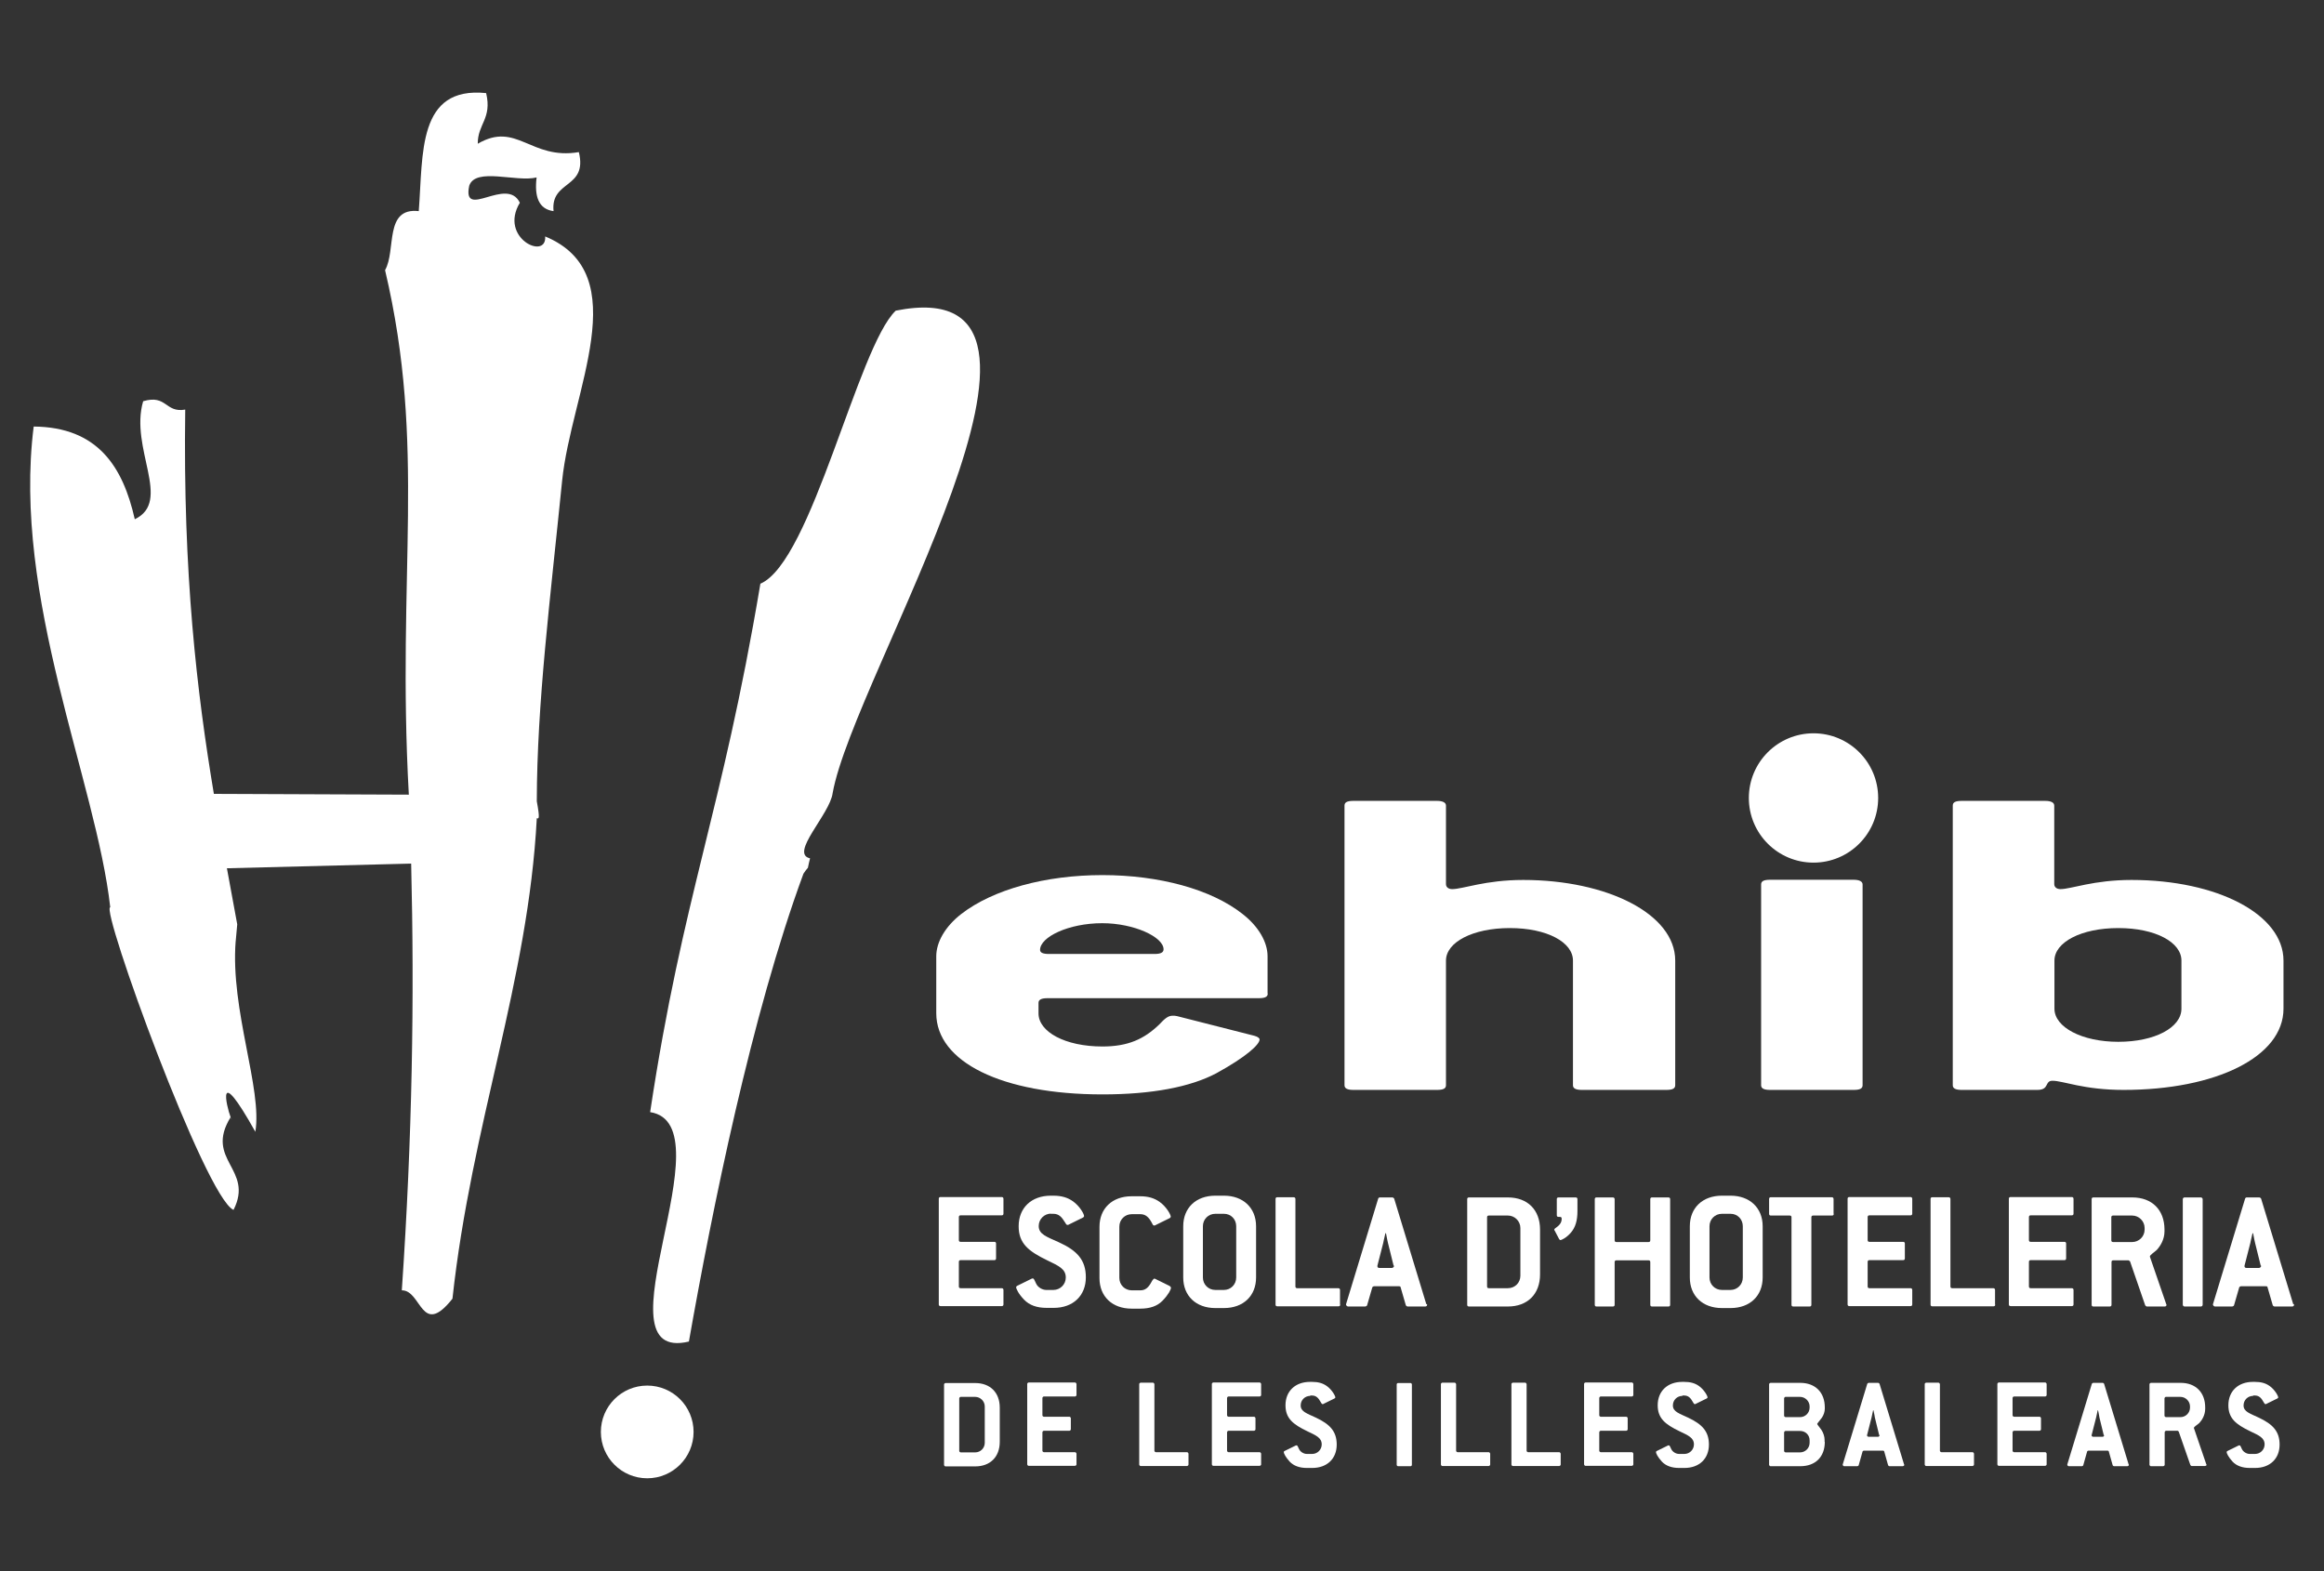 <?xml version="1.0" encoding="UTF-8"?>
<svg id="Capa_2" data-name="Capa 2" xmlns="http://www.w3.org/2000/svg" viewBox="0 0 119.32 80.66">
  <rect x="0" y="0" width="119.32" height="80.66" fill="#333333" stroke="none"/>
  <defs>
    <style>
      .cls-1, .cls-2 {
        fill: #fff;
      }

      .cls-2 {
        fill-rule: evenodd;
      }
    </style>
  </defs>
  <g id="Capa_1-2" data-name="Capa 1-2">
    <g>
      <g>
        <g>
          <circle class="cls-1" cx="33.23" cy="73.52" r="2.38"/>
          <path class="cls-2" d="M45.99,15.95c10.93-2.18-2.16,18.71-3.24,24.77-.14,1.09-2.23,3.11-1.16,3.35-.2.78.02.25-.34.79-2.67,7.25-4.69,17.28-5.88,24.02-4.92,1.17,2.07-11.14-1.99-11.78,1.69-11.21,3.67-15.27,5.66-27.13,2.64-1.13,4.99-12.15,6.95-14.02h0Z"/>
        </g>
        <path class="cls-1" d="M12.1,48.32c-.28,3.53,1.38,7.6,1.01,9.79-2.04-3.65-1.48-1.3-1.27-.75.09.16.05.14,0,0-1.36,2.21,1.22,2.65.15,4.76-1.44-.62-6.84-15.48-6.33-15.54-.72-6.44-5.04-15.9-3.93-24.68,3.29.03,4.58,2.06,5.19,4.76,1.94-.93-.28-3.64.43-6.06,1.22-.36,1.12.61,2.16.43-.12,8.45.6,14.51,1.47,19.73l10.01.04c-.63-11.39.92-17.85-1.22-26.93.58-1.01-.06-3.23,1.73-3.03.23-2.95-.08-6.42,3.46-6.06.31,1.32-.44,1.58-.43,2.6,2-1.17,2.71.85,5.19.43.46,1.9-1.46,1.42-1.3,3.03-.76-.1-.99-.74-.87-1.73-1.03.26-3.14-.54-3.46.43-.37,1.78,1.94-.51,2.6.87-1.09,1.81,1.39,2.97,1.3,1.73,4.68,1.94,1.33,7.99.87,12.55-.61,6.07-1.29,11.41-1.3,16.45.18.97.09.89,0,.87-.44,8.39-3.35,15.66-4.33,24.67-1.61,2.03-1.58-.44-2.6-.43.54-7.89.65-14.98.48-21.91l-9.46.24.53,2.88-.08.88v-.02Z"/>
      </g>
      <g>
        <path class="cls-2" d="M65.08,51.01v-1.91c0-.73-.46-1.53-1.28-2.17-1.6-1.27-4.29-2-7.2-2s-5.61.73-7.25,2c-.82.64-1.28,1.44-1.28,2.17v2.92c0,2.5,3.37,4.17,8.53,4.17,2.55,0,4.51-.38,5.84-1.08,1.55-.85,2.23-1.48,2.23-1.74,0-.07-.09-.14-.27-.19l-3.97-1.01c-.09-.02-.14-.02-.23-.02-.23,0-.41.16-.68.45-.78.75-1.6,1.13-2.92,1.13-1.91,0-3.28-.75-3.28-1.7v-.54c0-.16.14-.24.46-.24h10.85c.32,0,.46-.07.46-.24h-.01ZM59.29,48.98h-5.43c-.32,0-.46-.07-.46-.21,0-.66,1.46-1.37,3.19-1.37,1.64,0,3.15.71,3.15,1.34,0,.16-.14.24-.46.24h.01Z"/>
        <path class="cls-2" d="M86.01,55.72v-6.4c0-2.4-3.51-4.14-7.8-4.14-1.96,0-3.1.47-3.65.47-.18,0-.32-.09-.32-.26v-4.03c0-.16-.18-.24-.46-.24h-4.29c-.32,0-.46.07-.46.24v14.36c0,.16.14.24.46.24h4.29c.32,0,.46-.07.46-.24v-6.4c0-.94,1.37-1.67,3.28-1.67s3.24.73,3.24,1.67v6.4c0,.16.14.24.46.24h4.33c.32,0,.46-.07.46-.24h0Z"/>
        <path class="cls-2" d="M95.63,55.72v-10.31c0-.16-.18-.24-.46-.24h-4.29c-.32,0-.46.07-.46.24v10.31c0,.16.14.24.46.24h4.29c.32,0,.46-.07.46-.24Z"/>
        <path class="cls-2" d="M117.24,51.79v-2.47c0-2.38-3.42-4.14-7.8-4.14-1.96,0-3.1.47-3.65.47-.18,0-.32-.09-.32-.26v-4.03c0-.16-.18-.24-.46-.24h-4.29c-.32,0-.46.07-.46.24v14.36c0,.16.14.24.46.24h3.88c.64,0,.36-.47.78-.47.55,0,1.6.47,3.65.47,4.74,0,8.21-1.7,8.21-4.17ZM112,51.79c0,.97-1.37,1.7-3.24,1.7s-3.28-.75-3.28-1.7v-2.47c0-.94,1.37-1.67,3.28-1.67s3.24.73,3.24,1.67v2.47Z"/>
      </g>
      <path class="cls-2" d="M51.52,66.99v-.76c0-.06-.04-.09-.09-.09h-2.11c-.06,0-.09-.03-.09-.09v-1.26c0-.06.03-.09.09-.09h1.73c.06,0,.09-.03.09-.09v-.76c0-.06-.03-.09-.09-.09h-1.73c-.06,0-.09-.03-.09-.09v-1.18c0-.06.03-.09.09-.09h2.11c.06,0,.09-.03.09-.09v-.76c0-.06-.04-.09-.09-.09h-3.14c-.06,0-.09.03-.09.09v5.42c0,.06.03.09.09.09h3.14c.06,0,.09-.03.09-.09v.02Z"/>
      <path class="cls-2" d="M53.95,62.32h.13c.28,0,.43.16.6.44.05.08.07.13.12.13h.04l.77-.38s.05-.04.05-.07c0-.11-.22-.51-.57-.76-.28-.2-.6-.29-1.01-.29h-.13c-1,0-1.65.63-1.65,1.57,0,.88.5,1.28,1.47,1.75.58.28.95.44.95.88,0,.36-.29.64-.64.64h-.36c-.2,0-.43-.13-.52-.32-.09-.18-.11-.27-.17-.27h-.04l-.77.38s-.05.04-.05.06c0,.09.12.35.41.65.27.28.65.42,1.16.42h.36c1,0,1.65-.63,1.65-1.57,0-.88-.44-1.37-1.39-1.8-.62-.28-1.03-.41-1.03-.83,0-.36.29-.64.64-.64h-.02Z"/>
      <path class="cls-2" d="M60.06,66.03l-.77-.38h-.04s-.08.06-.13.17c-.15.28-.31.43-.57.43h-.44c-.36,0-.64-.28-.64-.64v-2.63c0-.36.28-.64.64-.64h.44c.26,0,.43.15.58.43.05.1.07.15.12.15h.04l.77-.38s.05-.04.05-.07c0-.1-.21-.5-.57-.76-.28-.2-.6-.29-1-.29h-.44c-1,0-1.65.63-1.65,1.57v2.63c0,.94.65,1.57,1.65,1.57h.44c.5,0,.88-.13,1.15-.41.3-.31.43-.57.43-.66,0-.04-.02-.05-.05-.07v-.02Z"/>
      <path class="cls-2" d="M64.49,65.59v-2.63c0-.94-.66-1.57-1.65-1.57h-.44c-1,0-1.65.63-1.65,1.57v2.63c0,.94.65,1.57,1.65,1.57h.44c1,0,1.65-.63,1.65-1.57ZM63.47,65.59c0,.36-.28.64-.63.64h-.44c-.36,0-.64-.28-.64-.64v-2.63c0-.36.28-.64.64-.64h.44c.36,0,.63.28.63.64v2.63Z"/>
      <path class="cls-2" d="M68.8,66.99v-.76c0-.06-.04-.09-.09-.09h-2.11c-.06,0-.09-.03-.09-.09v-4.49c0-.06-.04-.09-.09-.09h-.84c-.06,0-.09.03-.09.09v5.42c0,.06.03.09.09.09h3.14c.06,0,.09-.03.09-.09h-.01Z"/>
      <path class="cls-2" d="M73.23,66.96l-1.65-5.42s-.04-.06-.09-.06h-.64c-.05,0-.07.02-.09.06l-1.65,5.42v.04s.04.08.1.08h.89s.08-.02.09-.06l.27-.93s.04-.05.09-.05h1.27c.05,0,.08,0,.09.05l.27.93s.04.06.09.06h.9c.06,0,.1-.03.1-.08v-.04h-.04ZM71.57,64.98v.04s-.04.08-.1.08h-.65c-.06,0-.1-.03-.1-.08v-.04l.3-1.17s.04-.21.11-.49h.03c.05.28.09.44.1.49l.29,1.17h.02Z"/>
      <path class="cls-2" d="M79.07,65.42v-2.29c0-1.01-.64-1.65-1.65-1.65h-2c-.06,0-.09.03-.09.09v5.42c0,.06.03.09.09.09h2c1.01,0,1.65-.64,1.65-1.65h0ZM78.06,65.5c0,.36-.28.64-.64.64h-.98c-.06,0-.09-.03-.09-.09v-3.55c0-.06.03-.09.09-.09h.98c.35,0,.64.29.64.64v2.45Z"/>
      <path class="cls-2" d="M80.99,62.18v-.61c0-.06-.03-.09-.09-.09h-.88c-.06,0-.09.03-.09.09v.82c0,.06.03.09.09.09h.07c.07,0,.09.03.09.1,0,.36-.38.46-.38.55,0,.02,0,.04.02.05l.23.44s.04.05.06.05c.07,0,.32-.12.55-.39s.33-.62.33-1.1Z"/>
      <path class="cls-2" d="M85.75,66.99v-5.42c0-.06-.03-.09-.09-.09h-.84c-.06,0-.09.03-.09.09v2.11c0,.06-.03.09-.09.09h-1.65c-.06,0-.09-.03-.09-.09v-2.11c0-.06-.04-.09-.09-.09h-.84c-.06,0-.09.03-.09.09v5.42c0,.06.03.09.09.09h.84c.06,0,.09-.03.09-.09v-2.19c0-.06.03-.09.09-.09h1.65c.06,0,.09.03.09.09v2.19c0,.06.03.09.09.09h.84c.06,0,.09-.03.09-.09Z"/>
      <path class="cls-2" d="M90.5,65.59v-2.63c0-.94-.66-1.57-1.65-1.57h-.44c-1,0-1.65.63-1.65,1.57v2.63c0,.94.65,1.57,1.65,1.57h.44c1,0,1.65-.63,1.65-1.57ZM89.48,65.59c0,.36-.28.64-.63.64h-.44c-.36,0-.64-.28-.64-.64v-2.63c0-.36.28-.64.64-.64h.44c.36,0,.63.28.63.64v2.63Z"/>
      <path class="cls-2" d="M94.14,62.32v-.76c0-.06-.04-.09-.09-.09h-3.13c-.06,0-.09.03-.09.09v.76c0,.06.03.09.09.09h.97c.06,0,.09.03.09.09v4.49c0,.06.03.09.09.09h.84c.06,0,.09-.03.09-.09v-4.49c0-.06.03-.09.09-.09h.97c.06,0,.09-.03.09-.09h0Z"/>
      <path class="cls-2" d="M98.18,66.99v-.76c0-.06-.04-.09-.09-.09h-2.11c-.06,0-.09-.03-.09-.09v-1.26c0-.06.03-.09.09-.09h1.73c.06,0,.09-.03.09-.09v-.76c0-.06-.03-.09-.09-.09h-1.73c-.06,0-.09-.03-.09-.09v-1.18c0-.06.03-.09.09-.09h2.11c.06,0,.09-.03.09-.09v-.76c0-.06-.04-.09-.09-.09h-3.14c-.06,0-.09.03-.09.09v5.42c0,.06.03.09.09.09h3.14c.06,0,.09-.03.09-.09v.02Z"/>
      <path class="cls-2" d="M102.43,66.99v-.76c0-.06-.04-.09-.09-.09h-2.11c-.06,0-.09-.03-.09-.09v-4.49c0-.06-.04-.09-.09-.09h-.84c-.06,0-.09.03-.09.09v5.42c0,.06.03.09.09.09h3.14c.06,0,.09-.03.09-.09h-.01Z"/>
      <path class="cls-2" d="M106.46,66.99v-.76c0-.06-.04-.09-.09-.09h-2.11c-.06,0-.09-.03-.09-.09v-1.26c0-.06.03-.09.09-.09h1.73c.06,0,.09-.03.09-.09v-.76c0-.06-.03-.09-.09-.09h-1.73c-.06,0-.09-.03-.09-.09v-1.18c0-.06.03-.09.09-.09h2.11c.06,0,.09-.03.09-.09v-.76c0-.06-.04-.09-.09-.09h-3.14c-.06,0-.09.03-.09.09v5.42c0,.06.03.09.09.09h3.14c.06,0,.09-.03.09-.09v.02Z"/>
      <path class="cls-2" d="M111.22,66.96l-.84-2.44h0c0-.09.2-.2.36-.35.18-.2.39-.53.39-.95v-.09c0-1.01-.64-1.65-1.65-1.65h-2c-.06,0-.09.03-.09.09v5.42c0,.06.03.09.09.09h.84c.06,0,.09-.03.09-.09v-2.19c0-.06.03-.09.09-.09h.79l.07.05.78,2.26s.05.06.08.06h.92c.06,0,.09-.03.09-.07v-.04h0ZM110.11,63.13c0,.36-.29.64-.64.64h-.98c-.06,0-.09-.03-.09-.09v-1.18c0-.06.03-.09.09-.09h.98c.35,0,.64.29.64.64v.08Z"/>
      <rect class="cls-1" x="112.07" y="61.48" width="1.02" height="5.6" rx=".09" ry=".09"/>
      <path class="cls-2" d="M117.74,66.96l-1.65-5.42s-.04-.06-.09-.06h-.64c-.05,0-.07.02-.09.06l-1.65,5.42v.04s.04.08.1.08h.89s.08-.02.09-.06l.27-.93s.04-.05.09-.05h1.27c.05,0,.08,0,.09.05l.27.93s.04.06.09.06h.9c.06,0,.1-.03.1-.08v-.04h-.04ZM116.09,64.98v.04s-.04.08-.1.08h-.65c-.06,0-.1-.03-.1-.08v-.04l.3-1.17s.04-.21.11-.49h.03c.05.28.09.44.1.49l.29,1.17h.02Z"/>
      <path class="cls-2" d="M51.33,74.02v-1.75c0-.77-.49-1.26-1.26-1.26h-1.53s-.07.02-.07.07v4.14s.02.07.07.07h1.53c.77,0,1.26-.49,1.26-1.26h0ZM50.56,74.08c0,.27-.22.49-.49.49h-.75s-.07-.02-.07-.07v-2.71s.02-.07.07-.07h.75c.26,0,.49.22.49.49v1.87Z"/>
      <path class="cls-2" d="M55.27,75.21v-.58s-.03-.07-.07-.07h-1.61s-.07-.02-.07-.07v-.96s.02-.07.07-.07h1.32s.07-.02.07-.07v-.58s-.02-.07-.07-.07h-1.32s-.07-.02-.07-.07v-.9s.02-.07.07-.07h1.61s.07-.02.07-.07v-.58s-.03-.07-.07-.07h-2.39s-.07.02-.07.07v4.14s.02.07.07.07h2.39s.07-.02.07-.07v.02Z"/>
      <path class="cls-2" d="M61.02,75.21v-.58s-.03-.07-.07-.07h-1.61s-.07-.02-.07-.07v-3.43s-.03-.07-.07-.07h-.64s-.07.02-.07.07v4.14s.02.07.07.07h2.39s.07-.02.07-.07h0Z"/>
      <path class="cls-2" d="M64.75,75.21v-.58s-.03-.07-.07-.07h-1.61s-.07-.02-.07-.07v-.96s.02-.07.07-.07h1.32s.07-.02.07-.07v-.58s-.02-.07-.07-.07h-1.32s-.07-.02-.07-.07v-.9s.02-.07.07-.07h1.61s.07-.02.07-.07v-.58s-.03-.07-.07-.07h-2.39s-.07.02-.07.07v4.14s.02.07.07.07h2.39s.07-.02.07-.07v.02Z"/>
      <path class="cls-2" d="M67.26,71.65h.1c.21,0,.33.12.45.34.04.06.05.1.09.1h.03l.59-.29s.04-.03.04-.05c0-.08-.17-.39-.43-.58-.22-.16-.46-.22-.77-.22h-.1c-.76,0-1.26.48-1.26,1.2,0,.67.38.98,1.13,1.34.44.21.73.33.73.67,0,.27-.22.49-.49.49h-.27c-.16,0-.33-.1-.4-.24-.07-.14-.08-.2-.13-.2h-.03l-.59.29s-.04.03-.04.05c0,.07.09.26.31.5.2.21.5.32.88.32h.27c.77,0,1.26-.48,1.26-1.2,0-.67-.34-1.04-1.06-1.38-.47-.22-.79-.31-.79-.63,0-.28.22-.49.49-.49v-.02Z"/>
      <rect class="cls-1" x="71.71" y="71.01" width=".78" height="4.27" rx=".07" ry=".07"/>
      <path class="cls-2" d="M76.51,75.21v-.58s-.03-.07-.07-.07h-1.61s-.07-.02-.07-.07v-3.43s-.03-.07-.07-.07h-.64s-.07.02-.07.07v4.14s.02.07.07.07h2.39s.07-.02.07-.07h0Z"/>
      <path class="cls-2" d="M80.13,75.21v-.58s-.03-.07-.07-.07h-1.61s-.07-.02-.07-.07v-3.43s-.03-.07-.07-.07h-.64s-.07.02-.07.07v4.14s.02.07.07.07h2.39s.07-.02.07-.07h0Z"/>
      <path class="cls-2" d="M83.86,75.21v-.58s-.03-.07-.07-.07h-1.61s-.07-.02-.07-.07v-.96s.02-.07.07-.07h1.32s.07-.02.07-.07v-.58s-.02-.07-.07-.07h-1.32s-.07-.02-.07-.07v-.9s.02-.07.07-.07h1.61s.07-.02.07-.07v-.58s-.03-.07-.07-.07h-2.39s-.07.02-.07.07v4.14s.02.07.07.07h2.39s.07-.02.07-.07v.02Z"/>
      <path class="cls-2" d="M86.37,71.65h.1c.21,0,.33.12.45.34.04.06.05.1.09.1h.03l.59-.29s.04-.03.04-.05c0-.08-.17-.39-.43-.58-.22-.16-.46-.22-.77-.22h-.1c-.76,0-1.26.48-1.26,1.2,0,.67.38.98,1.13,1.34.44.21.73.33.73.67,0,.27-.22.49-.49.49h-.27c-.16,0-.33-.1-.4-.24-.07-.14-.08-.2-.13-.2h-.03l-.59.29s-.04.03-.04.05c0,.07.09.26.31.5.2.21.5.32.88.32h.27c.77,0,1.26-.48,1.26-1.2,0-.67-.34-1.04-1.06-1.38-.47-.22-.79-.31-.79-.63,0-.28.22-.49.49-.49v-.02Z"/>
      <path class="cls-2" d="M93.68,74.03v-.1c0-.16-.06-.36-.16-.51-.13-.18-.22-.28-.22-.31s.1-.13.24-.32c.09-.13.15-.31.15-.46v-.07c0-.77-.49-1.26-1.26-1.26h-1.53s-.07.02-.07.07v4.14s.02.07.07.07h1.53c.78,0,1.26-.48,1.26-1.25h0ZM92.91,72.27c0,.27-.22.49-.49.49h-.75s-.07-.02-.07-.07v-.9s.02-.07.07-.07h.75c.26,0,.49.22.49.49v.06ZM92.91,74.08c0,.27-.22.49-.49.49h-.75s-.07-.02-.07-.07v-.96s.02-.07.07-.07h.75c.28,0,.49.21.49.48v.13Z"/>
      <path class="cls-2" d="M97.76,75.19l-1.26-4.14s-.03-.05-.07-.05h-.49s-.05.01-.07.05l-1.26,4.14v.03s.03.06.07.06h.68s.06-.01.07-.05l.2-.71s.03-.04.07-.04h.97s.06,0,.07.04l.2.71s.03.05.07.05h.69s.07-.02.07-.06v-.03h-.01ZM96.5,73.68v.03s-.03.06-.07.06h-.5s-.07-.02-.07-.06v-.03l.23-.9s.03-.16.08-.37h.02c.04.21.07.33.07.37l.22.9h.02Z"/>
      <path class="cls-2" d="M101.35,75.21v-.58s-.03-.07-.07-.07h-1.61s-.07-.02-.07-.07v-3.43s-.03-.07-.07-.07h-.64s-.07.02-.07.07v4.14s.02.07.07.07h2.39s.07-.02.07-.07h0Z"/>
      <path class="cls-2" d="M105.08,75.21v-.58s-.03-.07-.07-.07h-1.61s-.07-.02-.07-.07v-.96s.02-.07.07-.07h1.32s.07-.02.07-.07v-.58s-.02-.07-.07-.07h-1.32s-.07-.02-.07-.07v-.9s.02-.07.07-.07h1.61s.07-.02.07-.07v-.58s-.03-.07-.07-.07h-2.39s-.07.02-.07.07v4.14s.02.07.07.07h2.39s.07-.02.07-.07v.02Z"/>
      <path class="cls-2" d="M109.29,75.19l-1.26-4.14s-.03-.05-.07-.05h-.49s-.05.01-.07.05l-1.26,4.14v.03s.03.06.07.06h.68s.06-.01.07-.05l.2-.71s.03-.04.07-.04h.97s.06,0,.07.04l.2.71s.03.05.07.05h.69s.07-.02.07-.06v-.03h-.01ZM108.03,73.68v.03s-.03.06-.07.06h-.5s-.07-.02-.07-.06v-.03l.23-.9s.03-.16.08-.37h.02c.04.21.07.33.07.37l.22.9h.02Z"/>
      <path class="cls-2" d="M113.28,75.19l-.64-1.87h0c0-.07.16-.15.28-.26.14-.15.3-.41.3-.73v-.07c0-.77-.49-1.26-1.26-1.26h-1.53s-.07.02-.07.07v4.14s.02.07.07.07h.64s.07-.02.07-.07v-1.68s.02-.07.07-.07h.6l.05.04.6,1.72s.04.05.06.05h.7s.07-.02.07-.05v-.03h-.01ZM112.44,72.27c0,.27-.22.49-.49.49h-.75s-.07-.02-.07-.07v-.9s.02-.07.07-.07h.75c.26,0,.49.22.49.49v.06Z"/>
      <path class="cls-2" d="M115.67,71.65h.1c.21,0,.33.12.45.34.04.06.05.1.09.1h.03l.59-.29s.04-.03.04-.05c0-.08-.17-.39-.43-.58-.22-.16-.46-.22-.77-.22h-.1c-.76,0-1.26.48-1.26,1.2,0,.67.38.98,1.13,1.34.44.21.73.33.73.67,0,.27-.22.49-.49.49h-.27c-.16,0-.33-.1-.4-.24-.07-.14-.08-.2-.13-.2h-.03l-.59.29s-.04.03-.04.05c0,.07.09.26.31.5.2.21.5.32.88.32h.27c.77,0,1.26-.48,1.26-1.2,0-.67-.34-1.04-1.06-1.38-.47-.22-.79-.31-.79-.63,0-.28.22-.49.49-.49v-.02Z"/>
      <circle class="cls-1" cx="93.11" cy="40.97" r="3.32"/>
    </g>
  </g>
</svg>
